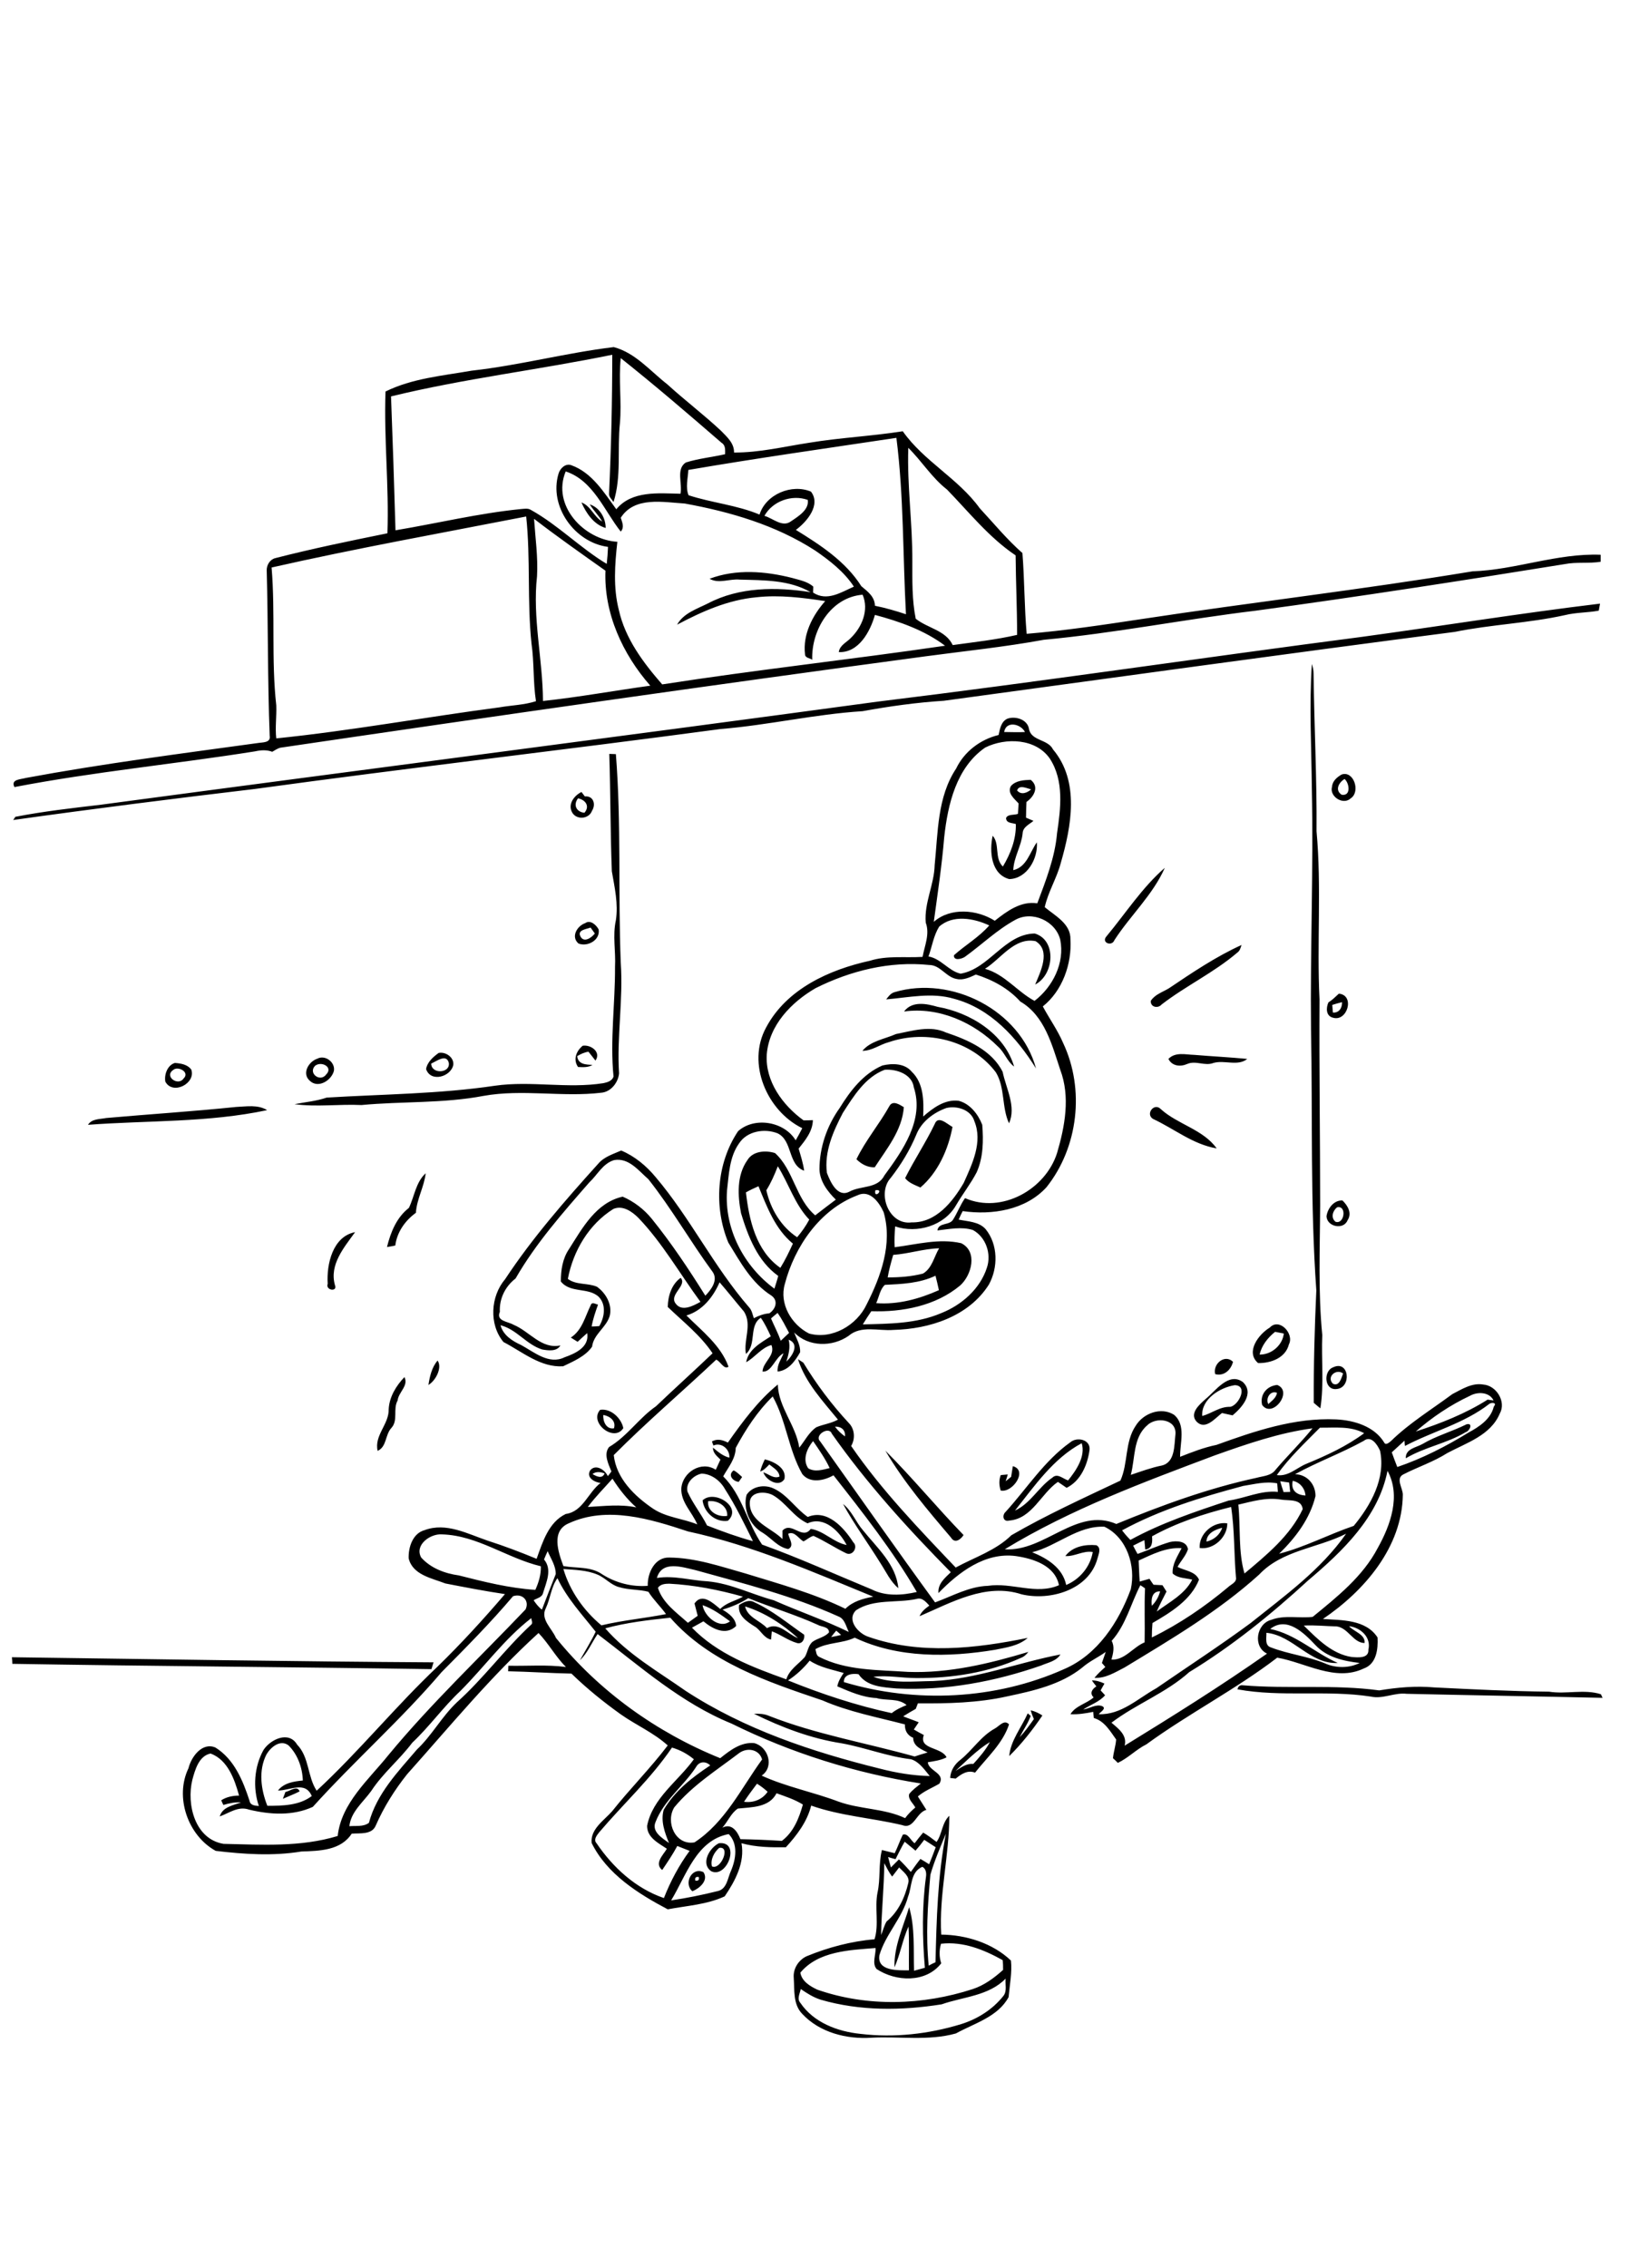 <?xml version="1.0" encoding="utf-8"?>
<!-- Generator: Adobe Illustrator 21.0.2, SVG Export Plug-In . SVG Version: 6.00 Build 0)  -->
<svg version="1.2" baseProfile="tiny" id="Layer_1" xmlns="http://www.w3.org/2000/svg" xmlns:xlink="http://www.w3.org/1999/xlink"
	 x="0px" y="0px" viewBox="0 0 767 1067" overflow="scroll" xml:space="preserve">
<path d="M327.2,884.8c1.4,0.2,1.9-0.3,1.6-1.7C327.4,882.9,326.9,883.4,327.2,884.8 M325.8,889.8c-4.2-3.5-0.4-11.6,5.2-9
	C333.6,884.7,329.1,888.5,325.8,889.8 M338.4,869.4c-2.4,2.1-4.2,5.5-3.4,8.7C339.2,880,344,868.4,338.4,869.4 M338.3,867.2
	c10.4-1.1,3.9,16.7-3.6,13.2C329.5,876.8,333.9,869.3,338.3,867.2 M443.1,943c-18.9,3-38.5,3.2-57-2.2c-3.4-1.1-6.4-3-9.3-5
	c-0.4,2.1-1.9,4.6-0.2,6.5c6.3,9.3,17.5,13.5,28.3,14.6c15.9,1.9,32.1,0.1,47.4-4.6c7.7-2.4,14.8-6.9,19.8-13.2
	c1.9-2.3,0.8-5.5,1.1-8.2C465.2,939.1,453.3,939.4,443.1,943 M442.8,914.5c-0.9,3-0.9,6.2,0.1,9.2c-7.2,9.3-21.3,8.7-30.4,2.7
	c-2.3-2.7-0.3-6.7-0.5-9.9c-12.2,1-26.9,1.4-35.4,11.6c0.7,4.1,4.6,6.4,8,8c23.5,8.2,49.6,7.4,73.2-0.3c5.4-1.8,10-5.2,14.2-9
	c0-1.5,0-3.1-0.2-4.6C463,917.3,453.2,913.3,442.8,914.5 M427.3,892.3c-2.7,10.1-10.6,17.7-13.5,27.6c-1.2,7.6,8.9,7.1,13.9,7.1
	c-0.1-6.9,0.2-13.7-0.2-20.6c-2.8,6.2-3.9,13.1-6.6,19.2c-0.3-9.9,4.1-19,6.9-28.3c2.8,9.6,2,20,2.3,29.9c1.7-0.5,3.4-0.9,5.1-1.4
	c-1.2-14.2-1.4-28.5,0.5-42.6c0.3-1.8,0.1-4-1.7-4.9C428.3,880.8,429.2,887.5,427.3,892.3 M416.1,876.6c-0.1,11.3-1.3,22.5-1.5,33.8
	c0.9-2.1,1.4-4.4,2.6-6.4c5.5-4.5,8.6-11.3,10.2-18.1c0.8-3.2-2.5-5.3-4.3-7.3c-1.1,1.4-2.2,2.9-3.3,4.3
	C418.3,880.9,417.2,878.7,416.1,876.6 M430.8,870.7c-1.7-1.4-3.4-2.8-5.1-4.2c-1.6,2.7-2.9,5.4-4.3,8.2c-0.9-0.2-2.6-0.7-3.5-1
	c0.4,1.6,0.9,3.3,1.3,4.9c1.3-1.3,2.5-2.5,3.8-3.8c2,1.9,3.8,3.9,5.6,5.9c1.5-2.1,2.9-4.1,4.5-6.1c1.4,0.8,2.7,1.6,4.1,2.5
	c1.1-2.6,2.1-5.3,3.1-8c-1.8-1.2-3.6-2.3-5.4-3.5C433.5,867.5,432.2,869.1,430.8,870.7 M437.8,882c-1.3,14.2-2.2,28.6-0.8,42.8
	c1-0.6,2.1-1.1,3.2-1.6c0.5-20.2,1-40.6,4.9-60.5C442.5,869,439.7,875.4,437.8,882 M440.7,866.6c2.7-3.8,2.5-9,6-12.3
	c0,18.7-4.9,37.1-3.8,55.9c11.7,0.1,24.2,4,32.8,12.2c0.6,5.5-0.6,11.5-1.1,17.2c-5,9.3-16.1,12.3-24.8,17.1
	c-12.9,3.6-26.5,1.3-39.7,2c-11.7,0.8-24.4-2.4-32.6-11.2c-4.4-4.5-3.6-11.2-4-16.9c-0.4-4.3,2.2-8.4,6-10.2c10.2-4.2,21.1-7.1,32-8
	c2.2-6.8,0-14.7,1.4-21.9c1.5-6.6,0.4-13.5,2.1-20.1c2,0.5,4,1,6,1.5c1.4-2.8,2.4-5.8,3.8-8.7c2.5-0.9,3.7,2.8,5.6,4
	c1.3-1.7,2.6-3.4,4-5C436.5,863.4,438.6,865,440.7,866.6 M134.3,843.1c2.2-0.4,5.5-3.3,6.7-0.3c-2.5,1.3-5.2,2.3-7.9,3.5
	C133.5,845.2,133.9,844.2,134.3,843.1 M449.6,833.2c2.6-1.6,5.1-3.6,8.4-3.3c2.9-3.2,5.8-6.5,7.8-10.3
	C459.8,823.3,454.8,828.4,449.6,833.2 M468.2,813.2c2-1.1,4.4-4.4,6.6-1.9c-2.9,8.9-10.3,15.5-16,22.7c-3.5-1.4-6.5,0.7-9.1,2.8
	c-0.6-0.1-1.9-0.2-2.6-0.3c0.2-3.5,2.1-6.5,4.9-8.6C457.7,823.3,461.6,816.8,468.2,813.2 M485,804.7c2,0.4,3.8,1.3,5.5,2.4
	c-4.6,6.8-9.8,13.4-15.6,19.1c0.6-7.3,5.8-13.5,8.7-20.1c0.4,0.3,1,0.9,1.4,1.2c-1.3,3.6-3.5,6.6-5.2,10c2.5-2.6,4.6-5.6,6.7-8.5
	C485.9,807.5,485.4,806.1,485,804.7 M582.3,794.8c0.3-1.5,1.2-2.1,2.6-1.9c21.3,1.8,42.9-0.5,64.1,2.4c8.5-1.4,17.2-2.2,25.9-1.4
	c18,0.9,36,1.8,54,2c8.1,1.3,16.5-1.3,24.4,1.2c0.2,0.4,0.6,1.3,0.8,1.7c-30.7-0.7-61.5-1.2-92.2-1.9c-5.7-0.7-11.2,2.6-16.9,1.3
	C624.3,795,603,798.6,582.3,794.8 M5.6,779.7c66.1,0.9,132.3,2,198.4,2.4c-0.3,1-0.6,2.1-1,3.2c-65.7-1-131.5-1.4-197.2-2.5
	C5.8,782,5.7,780.4,5.6,779.7 M350.6,755.8c1.2,5.2,7,6.6,10.3,10.2c5.6-3.1,9.8,3,14.6,4.7C368.4,764.3,360,758.7,350.6,755.8
	 M347.8,755.1c2.1-1.3,4.7-2.7,7.1-1.3c8.6,3.9,15.8,10,23.5,15.3c0.4,2.1-1,4.6-3.4,3.9c-4.2-1.2-7.7-4-11.8-5.5
	c-0.1,1-0.3,2.9-0.4,3.9c-3.6-0.8-4.9-4.7-7.9-6.3C351.3,762.8,347,760,347.8,755.1 M567.7,725.3c3.4-0.8,6.3-3.1,7.4-6.5
	C571.9,719.6,567.8,721.3,567.7,725.3 M564.5,728.3c-0.4-6.7,6.4-12.6,13-11.6C577.6,723.2,571,729.3,564.5,728.3 M396.7,707.6
	c4.2,3.3,6,8.5,9.4,12.4c6.6,8.2,15.6,16.1,16.6,27.2c-3.7-3.1-5.7-7.6-8.3-11.6C408.6,726.2,402,717.3,396.7,707.6 M333.2,706.3
	c-0.5,4.9,4.7,7.6,9,6.9C342.5,708.4,337.4,705.7,333.2,706.3 M330.6,705.9c5.5-5.3,19,3.2,11.9,9.6
	C336.8,716.4,331.3,711.7,330.6,705.9 M352.8,707c-0.1,9,10.1,11.8,15.4,17.1c0-1,0-3,0-4c4.3-4.5,9.3,4.7,13.3-0.8
	c6.3,1,10.7,6.4,16.9,7.6c-3.4-6.4-10.5-13.8-18.4-10.2c-6.6-3-10.2-9.8-16.4-13.3C360,701.5,352.9,701.6,352.8,707 M351.3,703.3
	c2.6-4,8.2-5,12.5-3.1c6.6,2.9,10.5,9.5,16.3,13.5c9.1-3.8,16.9,4.9,21.4,11.9c2.4,2.2-0.2,6.6-3.3,5.2c-5.2-2.5-10.1-5.8-15.4-8.2
	c-1.7,0.4-3.1,1.8-4.7,2.6c-2.4-1.3-4.2-5-7.2-3.6c0.4,2.4,3.1,5.7,0,7.2c-4.9-0.9-7.9-5.1-11.9-7.6
	C352.9,717.8,349.5,710.1,351.3,703.3 M345.2,691.8c1.6,0.7,2.7,2,4,3.1c-0.4,0.6-1.2,1.7-1.6,2.3
	C344.8,696.9,342.3,693.9,345.2,691.8 M476.6,689.8c7.2,2-0.1,12.6-5.7,11.5c-0.8-2.4-0.9-4.9,0-7.3c0.8-0.1,2.5-0.2,3.3-0.3
	c-0.2,0.8-0.7,2.4-1,3.2c0.9-0.7,1.8-1.4,2.6-2.1C476.1,693.1,476.3,691.4,476.6,689.8 M359.9,686.6c4.2,1,10.4,4.1,9.2,9.3
	c-2.6,4.1-8.8,0.4-9.9-3.2c2.5,0.8,4.9,3.2,7.6,2c-0.2-2.8-2.9-4.1-4.8-5.7c-1.3,1.3-2.5,2.8-4.3,3.3
	C358.2,690.3,359,688.4,359.9,686.6 M416.6,682.5c12.6,12.6,24.2,26.7,36.8,39.7c-1.3,2.1-4.1,4.2-5.9,1.2
	C436.5,710.5,425.3,697.3,416.6,682.5 M477.6,710.7c7.4-3.4,11.1-11.1,17.6-15.5c2.4-2.3,5,0.6,7.4,1.3c3.8-4.7,8.3-11.3,6.4-17.5
	C495.7,686.1,486.8,699.1,477.6,710.7 M503.6,678.6c3.1-2.7,9.5-1.4,9.1,3.4c-0.9,7-4.1,14.7-10.8,18c-1.4-1-2.8-1.9-4.1-2.8
	c-8,5.5-12.1,17.3-22.9,18.2c-2.9,0.8-3.5-2.5-1.7-4.1C483.2,700.3,491.4,687.3,503.6,678.6 M669.3,679.4c6.6-3.9,14-5.9,20.8-9.3
	c3.2-0.8,1.5,3.2-0.4,3.7c-8.8,5.3-19.3,7-28.2,12.3C661.3,681.6,666.3,681.1,669.3,679.4 M283.9,665.7c-0.3,3,1.4,6.9,5,6.3
	C290,668.5,287,666.3,283.9,665.7 M282.4,663.3c5.1-0.8,10,4,10.9,8.6C289,678.8,277,669.3,282.4,663.3 M596.8,660.6
	c1.6-1.5,3.7-2.9,4.1-5.3C597.8,654,595.4,657.9,596.8,660.6 M593.9,661c-1.2-4.9,2.3-9,7.1-9.4C608.7,654.6,598.7,667.6,593.9,661
	 M565.7,666.2c4.5-1.2,8.3-4.5,13.2-4.3c4.1-0.8,8.5-10.1,2.1-10.2C574,652.8,565.2,658.3,565.7,666.2 M567.2,658.3
	c4.8-3.9,10.9-12.9,17.6-8.1c5.6,5.3-0.4,12-4.8,15.7c-1.7-0.4-3.3-0.7-5-1.1c-3.3,2.5-7.8,8.2-11.9,4.1
	C559.5,665,564.4,660.8,567.2,658.3 M182.9,663c0.3-5.8,3.5-11,7.4-15.1c2.1,4-2.8,7.1-3.2,11c-2.3,4.1,0.4,9.4-3,13
	c-2.9,3.2-2.1,8.8-6.4,10.7C176,675.3,183.1,670.1,182.9,663 M627.2,651c3,1.5,4-2.7,4.8-4.8C628.8,643.7,624,647.8,627.2,651
	 M627.3,643.3c7.6-3.6,8.8,9.6,1.7,10.2C623.1,654.3,622.6,645,627.3,643.3 M201.6,651.6c0.6-4,1.6-8.3,4.3-11.5
	C208.2,643.4,205.1,649.5,201.6,651.6 M571.8,646.5c-1.2-4.8,4.5-9.6,8.4-5.8C579.2,644.6,575.9,647.6,571.8,646.5 M592.7,637.3
	c5.6,0.1,10.8-4.4,11.4-9.9c-1.4-0.3-2.7-0.5-4.1-0.8C596.5,629.4,593.7,633,592.7,637.3 M597.5,624.6c4.5-4.8,11.6,2.9,9,7.9
	c-1.6,6.4-8.5,8.9-14.5,8.8C585.9,636.1,592.3,627.7,597.5,624.6 M154.2,604c-0.6-9.3,2.4-22.3,12.9-24.3
	c-5.2,7.2-12.2,15.3-9.5,24.9C159,608,153,607.1,154.2,604 M629.2,568c-2.1,1.6-3.1,4.9-0.8,6.8C632.6,576.3,633.9,567,629.2,568
	 M624.2,572.1c0.6-3.7,3.5-7.5,7.5-7.3c2.5,2.4,4.6,6,2.4,9.3C632.2,578.9,624.2,577.1,624.2,572.1 M192.4,568.3
	c2.6-5.3,3.2-12,7.9-16.3c-0.7,6.4-4.2,12.1-4.6,18.6c-5.1,3.7-8.9,9.1-9.7,15.4c-1.3,0.3-2.6,0.5-3.9,0.7
	C183.8,579.8,186.6,572.8,192.4,568.3 M439.8,528.9c1.6-4.4,5.9,0,8.4,1.3c-2,10.6-6.8,21.4-15.1,28.5c-2.6-1.2-5.4-2.1-7.2-4.4
	C430.2,545.7,435.6,537.6,439.8,528.9 M542.5,526.4c-3.6-2.3,0.6-7.8,3.7-4.6c7.9,7.2,20,9.6,26.3,18.5
	C561.3,538.4,552.6,531.1,542.5,526.4 M50,526c20.4-1.8,40.8-3.1,61.1-5.2c4.9-0.2,10.2-1.2,14.6,1.5c-27.7,5.9-56.2,4.8-84.3,6.9
	C43.2,526.3,47,526.6,50,526 M418.5,520.4c1.6-2.9,4.8-0.7,6.8,0.5c-0.8,10.9-8,19.5-13.7,28.3c-3.4,0.1-6.3-1.5-8.6-3.8
	C407.3,536.5,413.7,529,418.5,520.4 M81.5,503.4c-4.4,3,2.3,7.8,4.9,4C89.5,504.4,83.7,501.4,81.5,503.4 M82.3,500.1
	c2.8,0.2,5.9,0.7,7.7,3.1c2.3,6.5-8.7,12.2-12.2,5.7C77.2,505.6,78.8,501.1,82.3,500.1 M148.3,501.4c-3.5,3.5,2.4,8,5.2,4.1
	C156.9,502.1,151.3,499.1,148.3,501.4 M149.3,498.1c3.7-2,8.6,1.7,7.8,5.8c-1.2,4.5-7.5,8.4-11.4,4.5
	C141.9,505,145.3,499.4,149.3,498.1 M549.8,498.2c3.3-3.4,8.1-2,12.2-1.9c8.3,0.7,16.6,1.1,24.9,1.9c-4.4,3.6-10.7,0.4-15.9,1.9
	c-4.1,1.6-8.3-1.3-12.4,0.5C555.4,502,551.5,501.6,549.8,498.2 M202.9,500.4c0.1,5.1,9,4.6,8.3-0.3
	C210.1,495.6,205.4,499.3,202.9,500.4 M206.4,495.4c3.2-0.7,7.3,2,6.9,5.6c-1.1,5.6-10.6,8.4-12.8,2
	C201,499.7,203.9,497.2,206.4,495.4 M274.2,492c3.8-0.6,8.8,2.9,6,7c-1.1-1.4-2.2-2.8-3.3-4.2c-1.9,0.3-3.7,1.1-5.3,2.1
	c0.4,3.9,4.1,4,7.2,4.1c-2,1.3-4.5,1.1-6.8,1C269.6,498.6,271.1,494.5,274.2,492 M421.6,486.5c7.7-1.5,16.1-4.2,23.6-0.7
	c10.2,3.4,21.6,8.4,26.6,18.5c1.6,7.8,6.5,16.4,3,24.2c-3.5-7.5-1.8-16.8-6.2-24c-11.4-15.1-32.8-20.2-50.3-14.2
	c-4.3,1.1-7.9,4.1-12.5,4.1C409.7,489.7,416.2,488.9,421.6,486.5 M425.4,475.9c3.8-5.1,10.6-3.7,15.8-2.2
	c15.3,2.7,31.4,12.5,36,28.1c-3.3-2.4-4.5-6.7-7.6-9.4C458.2,481,441.8,473.6,425.4,475.9 M626.9,472.8c0.1,0.9,0.2,2.7,0.3,3.6
	c2.9,0.2,4.4-2.2,4.3-4.9C629.9,471.9,628.4,472.3,626.9,472.8 M625.1,471.6c1.8-1.1,3.4-2.7,4.9-4.1c7.7,0.7,4,13.4-2.8,11.3
	C623.9,478,623.9,474.2,625.1,471.6 M420.9,466.8c26.9-8,59.2,8.5,66.6,35.9c-9-14.5-21.5-28.3-38.6-32.8
	c-10.4-3.1-21.3-0.6-31.9,0.3C418,468.9,419.1,467.3,420.9,466.8 M550,465c11-7.4,22.1-14.9,34.2-20.4c-0.4,1.3-0.8,2.8-2,3.6
	c-11,9.4-24.2,15.6-35.6,24.4c-1.7,2-5.3,1.3-5.1-1.7C543.4,467.9,547,466.8,550,465 M273.2,440.7c1.7,3,5.2,0.4,6.7-1.5
	c-0.7-0.9-1.3-1.9-2-2.8C275.9,437.2,271.4,437.5,273.2,440.7 M275.4,434.3c2.4-1.7,5.2,0.9,6.3,3c0.8,5-5.2,8.3-9.5,6.6
	C268.5,440.7,271.6,435.6,275.4,434.3 M520.6,440.6c9-10.8,16.8-23,27.5-32.3c-5.6,12.7-16.2,22.4-23.7,34
	C523.2,445.5,518.1,443.5,520.6,440.6 M272,375.6c-2.4,3.1-0.8,6.4,3,6.8C277.7,379.3,275.5,376.3,272,375.6 M269,381.8
	c-1.7-3.8,1.3-7.5,4.6-9.2c0.4,0.5,1.2,1.6,1.6,2.1c4-0.4,5.3,3.7,3.4,6.7C277.1,385.6,270.8,385.9,269,381.8 M478.6,371.9
	c1.9,2.3,4.8,1.1,6.6-0.5C483.2,370.9,479.5,369,478.6,371.9 M475.7,369.8c2.3-2.6,6.1-2.8,9.3-2.9c4.2,3.3,1.5,8-2,10.4
	c-0.1,2.5-0.2,4.9-0.2,7.4c1.2,0.5,2.3,1,3.5,1.5c-2,1.7-5,2.9-5.1,5.9c-0.6,6-4.2,11.3-4.4,17.3c6.4-1.5,7.8-8.5,11.1-13.1
	c0.6,7.6-4.6,17.1-13,17.3c-8.6-2.3-9.4-13.1-7.8-20.4c3.5,3.9,0.7,10.5,4.8,14.5c3.6-6,6.3-12.9,6.1-20c-1.7-0.6-4.5-0.3-4.6-2.8
	c0.8-2,3.8-1.3,5.6-2c0.1-1.6,0.2-3.3,0.3-4.9C477.3,375.8,473.8,373.1,475.7,369.8 M631.3,373.9c4.5,0.8,3.7-5.4,1.4-7.4
	C630,368.1,628,371.7,631.3,373.9 M631.3,364.4c5.7-2,9,8.1,4.3,11.2c-3.6,3.4-10.2-0.9-8.8-5.5C627,367.4,629.2,365.6,631.3,364.4
	 M286.7,354.7c0.8,0,2.3,0.1,3.1,0.1c2.6,32.7,1,65.5,2.3,98.2c1.2,17.4-1.9,34.7-0.8,52c-0.4,4.3-3.8,8.7-8.3,9.1
	c-18.4,2.2-37.1-1.8-55.5,1.5c-18.9,3.6-38.3,2.5-57.4,4.3c-10.5-0.5-21.1,1-31.5-0.4c5-1,10.2-1.4,15.1-3.1
	c26.4-1.6,53.1-1.7,79.3-5.6c16.9-2.4,34.1,1.5,51-1.2c1.9-0.4,4.1-1.1,4.7-3.1c-1.7-17.2,0.8-34.4,0.7-51.6
	c0.4-7.3-1.2-14.7,0.4-21.9c1.2-7.8-0.6-15.5-1.9-23.1C287.2,391.6,287.3,373.1,286.7,354.7 M315.8,894.1c7.4-1.1,14.8-2.6,22-4.4
	c4.3-1,4.6-6.2,6.2-9.6c2.3-5.4,3.4-12.6-1.1-17.2C327.6,865.8,322.9,882.5,315.8,894.1 M365.4,843.7c-3.5,6.8-11.7,6.5-18.2,7.2
	c-3.2,2.1-4.7,6.1-7.3,9c4.4-2.3,7.1,1.8,8.5,5.4c6.5,0.1,13,0.4,19.5,0.8c5.5-4.1,8.1-10.7,9.9-17.1
	C373.9,846.6,369.6,845.2,365.4,843.7 M356.2,839.2c-2.1,2.8-4.2,5.6-6.1,8.5c4.3,0.6,8.6-1,11.1-4.7
	C359.7,841.6,358,840.3,356.2,839.2 M327.5,831.4c-5.9,9-15.2,15.7-19.1,26c-1.8,4.5,3.4,7.5,6.4,9.7c-2-4.9-4-10.3-2.5-15.6
	c5.2-8.9,13.4-15.3,21.9-20.9C332.1,828.5,329,828.6,327.5,831.4 M347.8,824.8c-10.5,8-22,15.2-30.5,25.5
	c-4.3,6.9,0.5,18.1,9.5,16.5c14.4-9.4,22-25.5,31.8-39C357.3,823,351.6,822,347.8,824.8 M316.2,822.2c-9.9,14.6-22.9,26.5-34.2,39.8
	c-1.1,1.4-2.9,3.5-1.3,5.2c7.7,11.4,18.5,21.3,31.7,25.8c3.1-7.9,7.1-15.4,12.1-22.2c-1.9-0.8-3.9-1.5-5.8-2.3
	c-2.1,3.9-4.6,7.6-7.1,11.3c-3.9-3.1,0.5-7.1,2.2-10c-3.9-2.6-9.4-5.3-9.3-10.8c2.6-13.1,14.6-21,22-31.3
	C323.5,825.2,320,823.3,316.2,822.2 M125.4,825.4c-3.9,7.6-2.6,16.6,0.4,24.2c7.1,0,15-0.1,20.9-4.6c-3.1-7.3-10.3-2.5-15.9-2.6
	c2.8-3.6,7.5-4.3,11.7-4.7c-0.2-6-2.4-12.2-6.7-16.5C131.9,818.2,127.4,822,125.4,825.4 M381,781.3c-2.9,3.6-6.3,6.8-10.2,9.3
	c15.8,6.4,32.1,11.8,48.8,15.4c2.1-1.7,4.6-2.8,7-3.8c-4-3.4-9.5-1.9-14.2-3.3c-6.5-0.3-12.5-3-18.4-5.5c0.4-2.3,1.7-4.4,3-6.3
	C391.6,785.5,385.8,784.5,381,781.3 M391.1,770.2c1.6-0.3,3.2-0.6,4.7-1c-0.6-0.5-1.7-1.5-2.3-2
	C392.7,768.1,391.9,769.1,391.1,770.2 M613.5,764.8c6.4,6.3,13.3,13.4,22.6,14.8c2.8,0.2,8.1,0.8,7.8-3.5c1.4-5.8-3.7-10.4-9.1-11
	c2.3,2.6,7.7,3.8,7.3,7.9c-5.3,0-7.7-7.1-13.1-7.8C623.8,765.1,618.7,764.5,613.5,764.8 M597.7,766.4c11.9,2.4,20.9,11.2,31.8,16
	c-13.1,0.7-21-13-33.6-14.2c0.1,2.4-0.9,6,2.2,6.9c8.3,3.2,17.2,4.1,25.4,7.5c5.1,2.3,11.3,2.3,16.3-0.2c-7.5-0.9-15.4-2.6-20.8-8.4
	C613.7,768.4,605.6,760.2,597.7,766.4 M284.8,766.1c10.6,12.2,24.7,20.2,37.8,29.4c27.7,18.1,59.5,28.7,91.4,36.6
	c7.7,2,15.5,3.3,23.5,3.5c-2.5-3-4.9-6.7-8.8-7.9c-11.1-1.3-21.6-5.5-32.6-7.5c-14.4-2.2-28.3-7.5-41.3-13.9c2.4-0.1,4.8,0,7.1,1
	c22.1,8.7,45.7,12.7,68.5,19.1c2-0.7,4-1.3,6.1-1.9c-3-1.5-6.8-2.9-6.8-6.9c-2.7-1.1-4-3.4-3.9-6.3c-13-3.4-26.4-5.9-38.8-11.3
	c-25.7-8.7-53.1-17.8-71.6-38.9C305,762.2,294.7,763.4,284.8,766.1 M216.6,795.6c-8.1,7.6-14.5,16.7-22.6,24.3
	c-6,8-13.8,14.3-19.3,22.7c-3.8,5.3-9.6,9.8-10.3,16.6c3-0.3,6.6,0.4,9.2-1.6c3.6-13.6,13.7-24.1,22.6-34.5
	c7.1-6.7,11.7-15.5,18.8-22.2c12.5-11.2,22.5-25,34.8-36.4c1.2-0.8,0.2-2.2,0.2-3.2C237.3,771.1,227.9,784.3,216.6,795.6
	 M330.6,755.2c0.8,5.2,7.9,11.5,12.9,7.6C339.4,759.8,335.3,756.8,330.6,755.2 M340,757.3c2.9,1.8,6.1,4,6.4,7.7
	c-4.8,4.7-11.1,1.4-15.4-2.2c-1.8,1-3.6,2-5.4,3c12,12.4,28.5,18.6,44.4,24.3c1.4-4.6,5.7-7.1,8.7-10.5c1.4-2.3,1.5-5.4,3.7-7.2
	c2.4-1.7,5.7-2.1,7.7-4.4c0-2.8-3.6-2.5-5.4-3.6c-10.6-4.8-21.8-8.1-32.6-12.5C348.4,754.3,344.3,756,340,757.3 M241.4,751
	c-10.6,12.5-22.1,24.1-33.6,35.7c-19,22.3-41,41.7-60.6,63.4c-9.4,4.3-20,3.7-30,1.3c-5.1-1.8-9.3,1.6-13.8,3.2
	c1.3-4.5,6.3-5.2,10-6.6c-2.8-0.2-5.6,0.4-8.3,1.2c-0.3-0.5-0.7-1.6-1-2.2c2.5-1.6,5.5-2.2,8.4-2.2c-2.1-7.6-5.3-16.8-13.4-19.8
	c-5.5,1.1-7.3,7.6-8.6,12.4c-2.8,11.5,1.2,27.9,14.7,30.1c17.9,0.4,36.3,1.6,53.7-3.7c1.7-15.5,14.6-26.5,23.9-38.1
	c20-24.2,42.9-45.8,64.5-68.5C249.3,753,245.7,749.5,241.4,751 M542,755.5c1.9-1.9,3.2-4.2,3.9-6.8C542,748.6,541.6,752.5,542,755.5
	 M523.1,772c1.5,2.8,0.7,5.9-0.1,8.8c6.2,0.4,10.2-5.9,15.6-8.1c0.2-8.5-0.2-16.9,0.2-25.4c-0.5-0.4-1.6-1.1-2.2-1.5
	C532.1,754.5,529.8,764.5,523.1,772 M309.6,747.1c2.3,7.2,8.8,11.6,14.1,16.4c1.5-1.1,3.1-2.2,4.6-3.3c-0.5-1.9-1-3.9-1.5-5.8
	c3.6-5.2,8.8-0.1,12.1,2.6c2.9-3,7.2-3.8,10.7-5.8c-11.3-3.2-23-5.5-34.7-6.1C313.1,745.1,310.6,745.3,309.6,747.1 M256.8,756.7
	c-2.6,5.2,2.9,9.4,4.8,13.9c20.3,25.1,47.4,44.5,77.3,56.6c4.6-3.7,9.8-7.7,16-7.1c6.6,1.7,9.6,11.1,3.5,15.3
	c11.6,5.3,24.2,7.7,36.1,12.2c10.2,3.7,21.7,3.2,31.4,7.8c1.4-1.9,3-3.5,4.8-5c-1-2-3.5-3.8-2.9-6.3c1.5-2,3.6-3.4,5.5-5
	c-30.9-4.9-61-14.3-89.1-28.2c-23.6-9.6-42.9-26.8-63-42.1c-2.8,4.1-4.7,8.9-8.3,12.3c2.5-4.5,5.2-8.8,7.4-13.4
	c-6.4-8.1-13.6-15.8-18-25.2C259.3,746.7,259,752.1,256.8,756.7 M265.1,738.2c3.1,10.4,9.6,19.6,17.9,26.5c10-2.4,20.3-3.3,30.4-5.3
	c-2.6-3.6-5.9-6.7-8.3-10.5c-4.5-1.2-9.3-0.8-13.8-2.2c-3.9-1-6.5-4.4-10.2-5.9C276.1,738.7,270.5,738.6,265.1,738.2 M309.1,742.4
	c8.1-1.3,16,1.2,24,1.6c10.8,1,20.6,6.1,31,8.9c11.7,5.2,23.8,9.3,35.3,14.9c-1.3-2.6-1.9-6.2-4.9-7.3
	c-21.5-9.7-44.6-15.5-67.3-21.8C321,737.3,311.5,734,309.1,742.4 M257.7,729.8c-0.6,1.3-1.2,2.6-1.7,3.9c4,4.8,1,10.8-0.5,15.9
	c-0.5,2-2.9,2.3-4.4,3.3c1.1,1.6,2.3,3.2,3.9,4.4c2.1-5.6,4.3-11.1,6.5-16.7C261.6,736.8,259.2,733.3,257.7,729.8 M535.8,734.2
	c0.2,3.3,0.2,6.6,0.5,9.9c1.5-0.4,3-0.9,4.6-1.3c0.6,0.9,1.2,1.9,1.9,2.8c1.4,0.1,2.8,0.1,4.2,0.2c0.6,1,1.3,2,1.9,3
	c-1.6,3.1-3.2,6.2-4.6,9.4c6-4.5,13.2-8.1,16.7-15c-3.1-0.8-6.7-0.6-9.2-2.9c-0.3-4.4,2.3-8.1,4.2-11.9
	C548.7,727.9,542.2,731.3,535.8,734.2 M198.2,732.8c4.5,5,11.1,7.5,17.7,8.4c11.8,3,23.7,6,36,6.8c1.6-3.5,2.7-7.2,2.6-11.1
	c-15.9-3.8-29.8-14.5-46.4-15C202.5,721.4,194.9,726.9,198.2,732.8 M485.7,730.3c7.1,2.9,14.3,7.3,16,15.4
	c6.4-2.7,11.3-8.5,12.5-15.5c-4.5-0.8-8.5,2.2-12.9,1.9c3.3-4.5,9.4-5.6,14.6-5.1c2.5,1.3,1,4.3,0.5,6.3c-4,14.7-22.2,20-35.7,16.8
	c-16.8-5.5-33.1,3.9-48,10.3c0.9-2.2,2.7-3.6,4.6-5c-1.6-1.7-3.4-4-6.1-3.1c-9.3,2-20-0.2-28.4,5.3c-4.6,4.6,1.1,11,5.9,12.5
	c24.2,8.5,50.4,5.5,74.9,0.5c-4.3,3.8-10.1,4.5-15.4,5.6c-21.8,3.6-45.6,4-66-5.7c-5.9,2.8-12.8,2.1-18.5,5.4
	c0.4,1.2,0.3,2.9,1.7,3.6c12.9,6.6,27.8,6.1,41.9,7.1c19.3,0.7,38.2-3.9,56.6-9.4c-0.9,1.2-2.1,2.3-3.5,2.8
	c-15.4,7-32.5,9.6-49.3,9.5c-6.7,0-13.4-1.4-20.1-0.6c9,3.3,18.7,2.1,28.1,2c20.5-0.9,39.9-8.7,59.9-12.5c-2,3.2-5.9,3.8-9.1,5.2
	c-21.8,7.6-44.9,11.9-68,10.8c-6.4-0.6-13.9-0.8-17.9-6.7c-2.8-0.5-7.1,0-6.9,3.7c33.7,10.1,71.4,8.3,103.6-6.1
	c15.8-6.8,25.7-22.1,31.4-37.6c2.4-11-1.8-24.3-12.4-29.4C507.1,717.7,497.4,727.4,485.7,730.3 M267.6,716.7
	c-8.4,3.6-4.9,13.6-2.5,20.1c6.1,1.1,12.9,0.1,18.3,3.9c6.3,4,13.9,6,21.4,5.4c-0.2-6,3.3-13.6,10.2-13.3
	c12.3,0.1,24.1,4.2,35.8,7.5c15.9,4.9,32,9.3,47,16.6c3.5-3.5,8.3-4.8,13.1-5.7c-28.5-11.7-57-24.2-87.2-30.7
	C305.9,714.6,285.6,708.4,267.6,716.7 M542.1,722.8c0.2,2.6,0.2,5.8-3.2,6.2c-0.1-1.1-0.3-3.3-0.4-4.4c-1.8,0.8-3.5,1.7-5.3,2.6
	c0.7,1.3,1.3,2.6,2.1,3.9c5.1-1.8,10-4.1,15.2-5.6c3-0.7,7.9-0.6,8.5,3.4c-1,3.1-3.4,5.5-4.9,8.3c3.4,1.8,8.3,2,10.1,6
	c-3.8,9.6-13.3,15.4-21.9,20.4c-0.2,2.3-0.3,4.5-0.3,6.8c12.9-6.3,24.8-14.4,35.8-23.6c1.4-1.4,4.2-2.3,3.8-4.6
	c-1-11.1-0.6-22.3-2.3-33.2C566.4,712.2,553.7,716.4,542.1,722.8 M582.7,707.9c1.1,10.7-0.1,22.2,2.9,32.4
	c10.5-8.8,21.5-17.8,27.4-30.3c-0.7-5.1-6.7-3.8-10.4-4.5C595.8,704.4,589.2,706.4,582.7,707.9 M608.3,696.7c-1,4.5,1.8,6.7,6,6.9
	C614,700.2,611.7,697.4,608.3,696.7 M602.4,696.9c0.5,1.7,1,3.4,1.6,5.1c0.8,0,2.3-0.1,3.1-0.1c-0.2-1.5-0.3-2.9-0.5-4.4
	C605.2,697.3,603.8,697.1,602.4,696.9 M585,699.1c-19.5,5.2-39.2,11.2-57,20.9c1.2,1.6,2.5,3.1,3.9,4.5c14.6-8,30.5-13.3,46.2-18.5
	c7.8-1.1,15.1-4.9,23.2-4.1c-0.1-1.3-0.2-2.6-0.3-4C595.6,696.8,590.2,698.3,585,699.1 M276.6,709c7.6-0.4,15.3-1.4,22.8,0.2
	c-4.4-3.9-8-8.5-11.2-13.5C284.3,700.1,280.1,704.3,276.6,709 M615.5,743.6c-17.3,15.9-35.7,30.8-55.9,43.1
	c-10.9,9.8-25,15-36.6,23.8c3.3,2.8,7.5,5.9,6.2,10.8c22.6-13.9,45.2-28,67-43.3c-6.8-3.3-5-14.1,2-15.9c6.3-2.4,13.1-0.6,19.5-1.4
	c11.5-9.4,23.6-19,30.6-32.4c6-10.7,11-24.6,4.6-36.3C648.6,713.8,631.8,729.8,615.5,743.6 M323.5,701.8c2.5,5.6,6.5,10.5,9.2,15.9
	c7.1,2.8,14.3,5.4,21.6,7.4c-4.1-8.3-8.1-16.6-13.1-24.4c-2.2-4-6.3-7.2-11-7.4C326.5,694,322.5,697.6,323.5,701.8 M278.8,693.5
	c1.8,1.1,4.6,2.5,5.7-0.3C282.5,692.5,280.5,692.2,278.8,693.5 M380.3,690.8c3.1,1.9,6.8,0.7,10.1-0.1c-2.1-4.5-5-8.6-7.8-12.7
	C379.7,681.5,377.5,686.7,380.3,690.8 M641.7,677.9c-10.5,5.8-21.8,9.9-32.3,15.7c5.7,0.1,9.7,4.8,9.6,10.3
	c-2.6,10.7-9.4,19.6-17.1,27.1c12.1-3.1,23.3-9.1,35.1-13.1c8-9.7,15.1-22.3,12.4-35.3C648.2,679.8,645.2,675.1,641.7,677.9
	 M385.9,678.1c18,25.3,35.8,50.7,54.1,75.8c8.2-3,16-7.5,24.9-7.8c11.1-1.7,22.7,4.4,33.4-0.3c-1.9-9.3-12.1-12.5-20.3-13.7
	c-14.5-1.9-26.9,7.6-36.4,17.4c-0.4-4.3,3-7.1,5.8-9.8c-20.1-20.4-39.5-41.7-56-65.2C390.1,670.8,383,675.3,385.9,678.1 M600.8,694
	c5.4,0.8,9.3-3.4,13.9-5.3c9.5-3.9,19-8.3,27.2-14.4c-6.4-3.5-13.8-2.5-20.8-2.6C614,678.9,606.6,685.8,600.8,694 M571.7,684.7
	c-33.8,12.7-68,25.4-98.9,44.2c18.7,1.3,33.7-20,52.5-11.9c21.4-8.8,43.2-16.8,65.9-21.7c3.2-0.9,7-0.9,9.1-3.9
	c5.6-6.6,11.9-12.7,17.3-19.4C601.9,674.1,586.6,679.4,571.7,684.7 M392.9,671.2c1.3,1.8,2.9,3.3,4.7,4.6
	C397.9,672.7,395.8,671.1,392.9,671.2 M539.7,670.7c-6.6,5.8-5.5,15.4-7.6,23.2c4.8-1.6,9.6-3.4,14.6-4.4c6.3-1.5,5.8-9.5,6.4-14.6
	C553.8,667.6,543.9,666.4,539.7,670.7 M700.8,660.5c-11.8,9.2-26.6,12.9-39.7,19.8c-0.1-0.6-0.2-1.9-0.2-2.5c-2,1.8-4,3.7-6,5.5
	c0.8,2.3,1.7,4.6,2.6,6.9c11.8-4,22.9-9.7,33.5-16.2c5-2.7,10.5-6.3,11.9-12.2C704.7,659.7,701.6,659.8,700.8,660.5 M363.6,657
	c-7.2,7-12.7,15.5-17.4,24.2c-0.1,5.2-3.5,9.1-5.9,13.4c9,8.9,11.3,21.9,18.3,32.1c17.5,6.3,34.4,14,51.6,21.1
	c6.5,3.3,14.3,2.8,21.2,1.2c-11.3-19.4-25.3-37.2-39.2-54.9c-4.4,2.5-11,4-14.7-0.6C371,682,370,668.5,363.6,657 M691.7,656.7
	c-9.2,4.3-17.8,10.1-25.5,16.8c11.7-3.8,23.4-8.4,33.8-15c0.9,0.1,1.9,0.3,2.8,0.4C700.8,654.8,695.2,654.7,691.7,656.7
	 M371.1,630.3c0.9,3.5,0,7-1.1,10.3C372.9,638,376.4,632.3,371.1,630.3 M362.8,620.3c1.5,3.5,3.3,6.9,4.6,10.5
	c1.3-1.2,2.6-2.5,3.9-3.7c-1.7-3.2-3.3-6.4-5.4-9.4C364.8,618.6,363.8,619.4,362.8,620.3 M416.4,604.5c-2.3,2-2.8,5.8-4.1,8.6
	c10.2,0.8,20.3-2,29.5-6.1c-0.5-2.3-1-4.5-1.6-6.8C432.7,603.8,424.4,604.1,416.4,604.5 M420.3,590.4c-1,3.5-2,7-2.6,10.6
	c5.6,0,11.2-0.4,16.6-1.8c4.3-2.5,5.2-7.9,7.6-11.9C434.6,587.5,427.5,589.9,420.3,590.4 M403.4,562.4
	c-17.6,6.7-29.5,24.1-34.1,41.7c-2.7,9.3,3.1,19.1,11.4,23.3c10.8,3,22.5-3.9,27.1-13.7c6.7-13.2,12.3-28.5,8-43.4
	C413.7,565.7,409.3,559.5,403.4,562.4 M411.9,560C411,564.6,416.5,559.2,411.9,560 M351,561c1.5,13,4.7,27.5,16.2,35.5
	c2.3-3.7,4.1-7.5,5.9-11.4c-8.4-6.9-12.2-17.3-16.2-27C354.9,559,352.9,559.9,351,561 M366,548.7c-1.5,3.9-3.2,7.8-5.4,11.3
	c2,8.8,6.9,17.1,14.5,22.1c2.2-2.6,4.1-5.3,5.7-8.3C374,566.7,371.2,557,366,548.7 M277.3,556.3c-12.5,14.3-25.2,28.7-34.7,45.2
	c-4.9,3.8-7.7,9.5-7.4,15.7c-1.9,4.4,3.8,4.5,6.5,6.1c7.5,3.1,13.1,11.6,22,9.7c-1.7,3-5.8,2.4-8.6,1.9c-7.4-2.3-12-9.5-19.6-11.4
	c1.3,4.7,5.5,7.4,9.7,9.3c6.1,3.3,13.1,9.4,20.4,5.8c5.1-1.8,11.8-4.8,10.7-11.4c-1.5,1.3-3,2.7-4.5,4.1c-1.1-0.7-2.1-1.3-3.2-2
	c5.4-3.5,6.7-9.9,9.4-15.3c0.6-1.7,2.2-0.4,3.4-0.2c-1.2,3.4-2.4,6.8-3,10.3c0.9,0,2.7-0.1,3.6-0.2c2.4-4.1,3.4-9.9-0.2-13.7
	c-4.9-4.7-13.4-1.6-17.9-7.3c0-5.3,0.8-10.8,3.9-15.3c6.3-9.9,12.7-21.8,25.2-24.6c5.3,2.3,10,5.9,13.6,10.3
	c9.3,11.5,17.5,23.8,25.3,36.3c2.7-2.8,6.1-7.2,3.5-11.1c-10.5-14.3-19.3-29.8-30.3-43.7c-4.6-4-9.2-10.2-16.1-9
	C283.6,547.4,281.1,552.8,277.3,556.3 M445.3,521.3c-6.1,2.2-11.8,6.5-14.2,12.7c-3,7.2-7.1,13.9-11.9,20.1c-6.7,7.2-1,22.5,9.8,21
	c11.4,0.3,19.3-9.7,24.5-18.6c4-8.9,9-19.2,5-29C456.9,522.1,450.3,520.1,445.3,521.3 M416.3,503.3c-9.2,3.5-14.6,12.4-19.7,20.3
	c-4.5,8.6-8.8,18.2-7.5,28.2c1.6,4.2,4.9,11.7,10.5,8.9c5.4-3,13.3-1.3,16.5-7.6c8.6-11.7,18.9-26.3,13.9-41.5
	C429.2,505.4,421.9,502.9,416.3,503.3 M383.8,464.9c-11.4,6.6-21.9,17.4-23,31.2c-0.8,12.6,7.5,23.9,17.3,31c1.5,0,2.9,0,4.4-0.1
	c-0.1,5.3-3.6,9.5-6.7,13.4c1,3.4,2.1,6.8,2.6,10.4c-7.8-2.8-5.3-14.1-12.5-17.6c-6.1-2.4-14.3-1.1-18.1,4.7
	c-4.6,6.4-4.8,14.6-5.7,22.2c-1.3,18.1,7.9,35.6,22.3,46.2c0.6-2,1.3-4,1.8-6c-9.7-6.9-14.2-18.6-17.5-29.5c-1.6-8.3-2.1-17.8,3-25
	c2.6-4.3,8.6-4.7,13-3.3c8.8,8,9.7,21.5,18.9,29.3c3.2-2.5,6.5-5,9.7-7.4c-3.9-3.8-7.5-8.6-7.7-14.2c0-10.3,3.5-20.5,9.5-28.9
	c5-8.1,11.1-16.1,20.1-20c4.6-1.1,10.5-1.1,13.8,2.9c5.7,5.4,5.7,13.8,5.4,21.1c4.6-4,10.2-8.2,16.7-7.4c5.4,1.4,9.2,6.4,11.1,11.3
	c0.6,7.4,0.5,15.3-2.6,22.3c-2.8,5.4-6.6,10.2-9.7,15.5c-5.5,9.7-18.4,13.5-28.7,10c-0.2,3.3-0.4,6.5-0.2,9.8
	c10.3-1.3,20.9-4.3,31.3-1.9c7.9,3.9,4.9,15.1-0.5,19.9c-11.5,9.6-27.2,12.6-41.8,12.1c-1.4,2-2.7,4.1-4,6.2
	c12.4-0.3,25.2-0.3,36.9-5.3c9.6-3.8,18.3-11.4,21.5-21.4c2.2-6.5-0.5-14.4-6.6-17.7c-5.4-1.7-11.2-0.4-16.7,0.2
	c0.6-4,5.8-2.1,7.5-5.3c2-3.2,3.3-6.8,5.5-9.9c17.2,7.5,37.8-4,43.3-21.2c3.7-12.6,6.3-26.5,1.5-39.2c-3.9-11.7-7.3-25.4-18.8-32.1
	c-5.6-6.2-13-10.2-20.9-12.7c-2.8,1.3-5.9,2.8-9,2.1c-5-0.8-7.7-6.6-13-6.6C418.7,452.1,400.2,456.7,383.8,464.9 M477.7,432.8
	c-8.6,4.7-15.8,11.7-23.7,17.4c-1.5,1-5.4,2-5.1-0.8c5.4-4.8,11.8-8.5,16.6-14c-7.2-3.4-17.2-5.2-23.6,0.6c-2.6,4.2-3.3,9.3-5,14
	c5.9,1,9.4,6.8,15.1,8.1c13.5-2.3,20.7-18.7,34.9-18.9c10.5,3.1,9.1,19.5,0.2,24c2.5-6,7.5-15.9,0.2-20.4c-9.9-2-16.3,8.3-23.8,13
	c9.3,2.6,15.1,10.7,23.3,15.1c8.6-6.6,14.3-17.9,12.1-28.8C496.7,433.3,485.7,428.3,477.7,432.8 M463.6,351.7
	c-13.6,9.4-17.6,26.7-19.3,42.2c-1.1,13.3-3.1,26.5-4.9,39.8c7.9-6.9,20.3-5.8,28.7-0.5c5.7-4.5,12.3-9.4,20-8.2
	c4-10.7,8.3-21.5,9.3-33c1.7-11.6,3.4-24.6-3.4-35.1C487.4,347.4,473.3,346.9,463.6,351.7 M472.5,344.4c3.3,0,6.5,0.2,9.8,0
	C480.3,340.5,473.4,339,472.5,344.4 M469.9,345.8c0.6-2.9,1.2-6.4,4.2-7.7c3.8-1.3,9.4,0.4,10.1,4.9c1.1,5.7,8.9,4.7,11.3,9.6
	c12.7,15.1,8.6,36.3,3.6,53.6c-1.9,7.1-5.9,13.4-7.5,20.6c4.9,4.1,12.3,7.8,12.1,15.2c0.7,11.5-3.8,24.2-13,31.5
	c3.1,5.8,7,11.2,9.6,17.3c10.2,21.7,7.1,49-7.9,67.8c-9.8,10.7-25.6,13.2-39.4,11.2c-0.7,1.3-1.3,2.6-1.9,4
	c4.3,0.9,9.5,0.9,12.7,4.5c5.9,7.3,5.9,18.1,1.5,26.1c-9.5,15-28,20.9-44.9,21.3c-7,0.6-15.2-2.3-21.1,2.8
	c-7.6,5.3-18.9,5.3-25.6-1.6c1.1,3,3,6,2.8,9.3c-2.3,4.1-5.5,8.6-10.6,9.1c-0.3-3.2,1.7-5.8,2.8-8.6c-4,1.9-5.5,9-9.9,8.6
	c0.2-4.6,6.2-7.5,4.2-12.5c-4.8,1.3-7.7,5.8-11.9,8.1c1.1-6.1,6.9-9.1,11.6-12.2c-1.4-3-2.8-6-4.7-8.7c-5.8,3.7-1.8,12.5-7,17
	c-1.2-6.6,3-13.7-0.9-19.9c-3.9-4.6-7.6-9.3-11.5-13.8c-3,6.9-8.1,13.4-15.6,15.6c7.3,7.3,16.2,14.1,19.8,24.1
	c-2.1,1.6-3.8-2.6-5.8-3.3c-16,15.1-32.7,29.3-48.2,44.9c1.2,11,9.8,19.3,18.5,25.2c6.3,4.2,14,4.6,20.8,7.4
	c-2.4-5.8-7.8-10.4-7.5-17c0.6-7.6,9.5-13.1,16.2-8.7c0.7-1.6,1.5-3.2,2.2-4.8c-1.6-1.6-3.6-3.1-3.5-5.6c2.3,1.9,4.7,4,7.7,4.7
	c0.3-4-3.8-7.4-7.5-5.7c-0.2-0.5-0.5-1.4-0.7-1.9c2.5-1.5,5.1-0.7,7.5,0.5c6.9-9.8,14.2-19.7,23.5-27.3c0.3,10.7,8.5,19.1,10.1,29.7
	c2.6-3.2,4.5-7.2,8-9.6c3.3-1.4,7-1.8,10.2-3.6c-7.1-8.7-15.4-17.5-18.8-28.4c0.6,0.4,1.9,1.2,2.5,1.6c6.2,10.2,13.4,19.8,21.5,28.5
	c2.7,2.8,3,7.4,1,10.7c14.3,20.8,31.9,39,49.2,57.2c8.8-4.8,18.9-8,26.2-15.2c16.6-9.6,34-17.5,51.3-25.7c3.7-8.1,2-18.1,7.2-25.8
	c3.6-5.9,11.9-9,18-5.2c5.8,4.8,2.8,13.3,2.9,19.8c5.6-2.2,11.2-4.4,17.1-5.6c18-6.5,36.8-12.9,56.3-12c8.5,0.4,18.1,3.3,22.7,11
	c0.7,1.3,2.4-0.2,3.1-0.8c8.7-8.5,19.2-14.9,28.9-22.1c4.5-2.3,9.2-5.4,14.5-4.5c6.2,0.4,11,8.1,7.8,13.7
	c-4.3,10.2-15.6,13.7-24.6,18.5c-6.6,4.2-14,6.6-20.8,10.1c-3.7,1.9-0.2,6.5-0.2,9.5c-0.3,24.7-18.1,45.3-37.6,58.5
	c8.9,0.6,20.2,0.2,25.7,8.7c0.3,5.5-0.5,12.5-6.5,14.6c-13.4,6.4-27.4-2.8-40.7-5.1c-19.6,15-41.7,26.3-61.6,40.8
	c-4.8,2.4-8.5,6.4-13.4,8.7c-0.6-0.6-1.7-1.7-2.3-2.2c0.3-3,1.3-5.9,1.5-8.8c-2.8-3.9-5.5-8.7-10.5-10.1c-0.1-0.7-0.2-2.2-0.3-2.9
	c-3.5,0.7-7.1,1.3-10.7,1.1c2.4-4,7.5-4.9,10.9-7.9c-2-2-0.7-3.9,1.3-5.2c-0.7-0.9-1.5-1.8-2.1-2.8c2.1,0,4,0.6,5.9,1.5
	c-0.6,1-1.2,2.1-1.8,3.2c0.7,0.8,1.4,1.5,2.1,2.3c-2.8,3.2-6.9,4.4-10.3,6.7c2.9-0.4,6-2.7,8.9-1.6c2.3,1.1-0.9,2.8-1.6,3.8
	c10.6,0.4,18.4-7.4,27.1-12.2c14.8-10.2,29.9-20,44.4-30.7c16-12.8,33-25,44.9-42c-13.4,6.8-30.1,7.7-40.9,19.2
	c-19.1,17.3-41.4,30.4-63.3,43.7c-4.5,2.3-9,5.2-14.2,4.9c1.5-1.9,3.3-3.5,5.1-5.1c-0.4-0.5-1.2-1.5-1.6-1.9
	c0.6-1.7,1.2-3.5,1.8-5.2c-3.6,2.6-7.7,4.4-11.1,7.4c-10,8-22.9,10.9-35.2,13.5c-13.8,3.1-28,3.4-42.1,3.3c-0.3,0.9-0.7,1.8-1,2.6
	c-2,1.1-4,2.3-5.9,3.5c2.4,1,4.9,1.8,7.3,2.8c-0.8,1.1-1.5,2.3-2.3,3.4c1.6,0.9,3.1,1.8,4.7,2.6c-2.5,6.9,8.3,5.5,10.7,10.5
	c-2.7,1.4-5.8,1.8-8.8,2.3c0.2,4.1,8.5,5.2,5.4,10.1c-3.4,2-7.1,3.4-10.1,6c1.3,2.1,2.7,4.2,4,6.3c-4.8,1.3-5.8,9.3-11.3,7.2
	c-14.2-3.4-29-4.3-42.9-9.2c-1.9,7.6-6.7,13.9-11.9,19.6c-7,0.1-14.1,0-20.9-1.9c1.7,9.1-3,17.8-7.9,25c-8.4,3.9-17.8,4.4-26.8,6.1
	c-14-7.4-28.6-16.6-35.8-31.2c-0.7-6.5,5.8-10.6,9.6-14.9c8.4-10.6,18-20.2,26.2-31c-6.6-6-15-9.6-22.2-14.7
	c-8.1-5.8-15.9-12.1-23.1-19.1c-9.9-0.2-19.9-0.9-29.8-1.1c0-0.6,0.1-2,0.1-2.6c9,0.2,18.1-0.6,27.1,0.6c-4.9-4.9-8.1-11-12.9-16
	c-22.4,20.4-41.7,43.9-61.8,66.4c-5.9,7.4-11,15.5-14.8,24.2c-1.8,4.4-7.5,3.5-11.3,3.8c-5.2,8-15.2,8.1-23.7,8.4
	c-13.3,2.2-26.9,1.3-40.3-0.3c-13.1-7.2-19.4-25.3-12.8-38.9c1.3-5.4,6.5-12.4,12.7-9.7c8.8,5.5,12.9,15.5,16,25
	c0.4,2.3,2.6,2.3,4.4,2.5c-2.9-8.6-2.2-18.5,2.2-26.4c3.3-5,11.9-9.1,15.8-2.5c5.8,6,4.8,15,9.2,21.7c20-18.5,37.1-39.7,56.9-58.4
	c11.1-10.8,21.6-22.3,31.7-34.1c-9.4-1.4-18.7-3.2-28-5c-6.4-2.5-15.4-4-17.3-11.8c-0.2-5.2,1.9-11.8,7.5-13.3
	c10.2-3.8,20.3,1.8,29.8,5c7.8,2.5,15.4,5.4,22.9,8.5c2.8-7.8,5.6-17.2,13.7-21.1c8.1-1.1,10.5-10.1,16.4-14.6
	c-2.8-0.3-6.9-2.5-4.9-5.9c2.5-3.2,7-0.3,8.3,2.7c0.4-0.5,1.3-1.6,1.7-2.2c-1.4-3.5-3.8-8.1-1.1-11.5c8.5-5,14-13.6,22.1-19.2
	c8.8-8.4,17.8-16.5,26.6-24.9c-5.7-8.5-13.8-14.8-21.1-21.8c0.1-5.1,1.8-10.7,6.1-13.7c3.2,3.7-5.8,7.9-2.3,12.2
	c2.9,3.9,8.3,0.9,11.6-0.9c-9.7-13.2-17.9-27.7-29.2-39.5c-3-3-7.4-6.1-11.8-4.2c-11.5,7.2-18.9,19.7-21.4,32.9
	c4,3,9.3,1.8,13.7,3.7c4.2,3,7.3,8.4,6,13.7c-1.6,5.5-7.6,8.6-8.3,14.5c-3.1,4.5-8.8,6.9-13.6,9.2c-10.6,0.7-19.2-6.8-28.1-11.4
	c-6.9-8.3-6.1-21.5,0.8-29.6c12.8-19.4,28.2-37,43.8-54.3c2.8-3.3,7-4.5,10.8-6.2c6.4,2.7,11.8,7.2,16.2,12.5
	c16.3,19.2,27.4,42.2,44,61.3c1.3,1.4,1.6,3.3,2.2,5.1c2.3-1.2,4.7-2.1,7.3-2.3c3-2,4.4-6,0.9-8.4c-9.3-5.9-14.6-15.8-20.2-24.9
	c-6.9-16.7-5.6-37.2,4.6-52.4c7.7-6.9,21.7-4.6,27.1,4.3c1.1-1.9,2.1-3.7,3.1-5.7c-16.6-8.1-26.3-30.5-17-47.4
	c9.6-18.1,29.7-27.2,48.9-31.4c8-2.5,16.4-1.3,24.7-1.8c1-5.3,3.5-10.8,1.5-16.1c-0.8-9.3,4-17.9,4.2-27.1
	c1.6-15.4,1.2-32,10.1-45.4C453.7,353.7,461.2,347.9,469.9,345.8 M617.3,312.4c0.5,1.5,0.8,3,0.8,4.6c0.3,24.7,1.6,49.4,1.4,74.1
	c2.4,26.3,0.1,52.7,1.4,79c-0.2,32.3,0.3,64.7,0.3,97c-0.1,20.4-1,40.7,1,61c-0.5,11.5,0.9,23.1-0.9,34.5c-1.1-0.9-2.1-1.7-3.1-2.6
	c-0.1-17.7,0.4-35.3,1.2-52.9c-2.9-40.9-1.7-82-2.5-122.9c-0.4-37.7,1.2-75.3,0.4-113C617.1,351.5,616,331.9,617.3,312.4
	 M641.1,299.6c37.3-5.1,74.5-11.1,111.8-15.6c-0.2,1.1-0.4,2.2-0.6,3.3c-5.3,1-10.7,0.8-15.9,2.1c-17.1,3.8-34.7,4.4-51.9,7.9
	c-80.2,10.4-160.3,21.5-240.4,32.4c-12.8,0.8-25.6,2.6-38.2,4.9c-22.5,1.4-44.5,6.6-66.9,8.4c-73,9.8-146.2,18.2-219.1,28.2
	c-37.9,4.5-75.9,9.3-113.7,14.6c0.3-0.4,0.8-1.1,1-1.5c13.3-2.6,26.8-4.1,40.3-5.7c121.8-16.3,243.8-32,365.5-48.5
	C489.2,320.8,565,309.5,641.1,299.6 M273.6,236.4c4.4,1.6,5.8,6.7,9.8,9c-1.7-2.9-4.1-5.2-5.9-8.1c4.7,1.5,7.5,6.4,7.5,11.1
	C279.4,246.8,275.8,241.4,273.6,236.4 M251.3,244.1c0.6,9,1.9,17.9,1.4,27c-2.2,19.6,2.7,39.1,2.8,58.7c16.9-1.8,33.7-4.9,50.5-7.2
	c-13-14.8-21.9-34.1-21.1-54.1C273.6,260.5,262.2,252.5,251.3,244.1 M127.8,267c1.8,21.6-0.2,43.4,2.2,64.9c0.2,5.2-0.6,10.4,0,15.5
	c35.2-3.6,70-10,105-14.6c5.7-1,11.6-1.1,17.2-2.9c-1.4-9-0.8-18.1-2.1-27.1c-2.1-19.9-0.4-39.9-2.5-59.8
	C207.7,250.8,167.5,258,127.8,267 M359.7,242.7c4,1.1,8.5,5.7,12.6,2.5c3.4-2.3,8.5-5.4,7.8-10C372.6,232.5,363.5,235.8,359.7,242.7
	 M266.2,221.8c-6.7,16,8.6,32.2,24.3,33.1c-1.2,10.6-2,21.6,0.7,32.1c3,13.5,11.5,24.8,20.4,35c44.3-6.9,88.8-11.7,133.1-18.2
	c-9.7-7.3-21.4-11.4-33-14.5c-2.2,7.8-7.6,17.9-17,17.5c0.4-3.2,3.6-4.5,5.6-6.6c5.3-5.1,8.7-13.2,5.6-20.4
	c-15,1.2-24.2,16.7-23.7,30.6c-1.1-0.8-3.4-0.8-3.4-2.6c-1.1-9.3,3.5-18.2,9.5-25c-10.7-1.6-21.5-3-32.3-1.8
	c-13.4,1.2-25.7,6.7-37.4,12.9c3-5.4,9.3-7.4,14.5-10c14.8-7.8,32.2-7.8,48.3-5.3c-9.9-5.8-22.1-5.6-33.3-5.9
	c-4.7-0.5-9.9,2.1-14.2-0.4c12.4-4.7,26.2-3.6,38.8-0.4c3.4,1,7.2,1.6,10,4.1c0,0.7-0.1,2.1-0.1,2.8c6.5,4.3,13.1-0.1,19.2-2.8
	c-4.6-7-11.3-12.2-18.1-16.9c-18.5-12-40-18.3-61.5-22.2c-10.1-0.6-23.6-3.5-30.1,6.7c0.7,2.2,1.8,4.5,0,6.5
	C284.3,240.3,279.2,226.1,266.2,221.8 M427.4,210.7c-0.6,17.8,2,35.5,1.9,53.3c0,9-0.2,18.3,1.6,27.1c5.6,4.5,14.1,5.4,17.4,12.4
	c10.1-1.4,20.3-2.5,30.3-4.8c0-12.5-0.6-25-0.7-37.4c-12.5-8.4-21.9-20.3-32.3-31C438.5,224.8,433.8,217,427.4,210.7 M323.9,221.1
	c-0.2,3.9-1.4,8.3,0.1,11.9c11,3.6,22.7,4.6,33.4,9.1c3-9.6,15.2-14.6,24.2-10.8c4.8,6.2-1.9,14.2-7.1,18
	c11.5,7.1,23.4,14.8,30.8,26.5c3,2.5,6.3,4.9,6.4,9.2c5,1,9.8,2.4,14.6,4c-1.5-27.7-1-55.5-4.5-83
	C389.2,210.9,356.5,215.5,323.9,221.1 M184,186.5c0.8,21,1.5,42,2.1,63c19.7-3.3,39.1-8,59-10c1.6-0.1,3.3-0.5,4.7,0.4
	c12.8,7.1,23.2,17.9,35.7,25.4c0.3-2.7,0.5-5.4,0.6-8c-15.6-2-27.9-19-23.3-34.4c0.7-2.5,3.3-5.1,6.1-4c9.7,3.5,15.3,12.8,21.1,20.7
	c7.3-8.9,20-7.5,30.2-7.3c1-4.8-2.2-11.6,2.5-14.7c6-1.9,12.4-2.5,18.5-3.9c0-2,0.3-4.2-1.7-5.4c-15.6-13.5-31.3-27-47.4-39.8
	c-1.1,10.2,0.5,20.4-0.4,30.6c-1.3,12.3,0.8,25.1-3,37.1c-0.8-1.3-2.3-2.4-2.1-4.1c1-21.7,1.5-43.5,1.5-65.2
	C253.6,174,218.4,178.1,184,186.5 M221.9,174.4c22.5-2.5,44.5-8.4,66.9-11.1c10.2,2.7,17.2,11.3,25.3,17.6
	c8.2,7.5,17.1,14.2,25.2,21.8c2.8,2.9,6.2,5.8,6.1,10.2c11.9,0.1,23.6-2.8,35.4-4.6c14.6-2.4,29.4-3.1,44-5.4
	c9.9,14.1,26.1,22.2,36.2,36.2c6.6,7.1,12.8,14.7,20.1,21.1c1,12.6,0.9,25.4,2,38c18-1.5,35.9-4.2,53.8-6.9
	c51.9-7.9,104.1-13.9,156-22.5c20.3-0.7,39.8-8.6,60.3-7.8c0,0.8,0,2.5,0,3.3c-5.6,0.9-11.3,0-16.9,1.1
	c-48.3,7.8-96.7,15.3-145.3,21.9c-33.4,4-66.4,10.6-99.8,13.7c-18.5,3.4-37.2,5.3-55.8,7.8c-101.3,13.6-202.5,28.1-303.6,43
	c-1.3,0.4-2.5,1.2-3.7,1.9c-2.6-1-5.4-0.8-8.1-0.2c-37.7,6-75.8,9.6-113.2,16.8c-1.9-3.7,3-3.6,5.4-4.3c36.1-6.7,72.6-11.4,109-16.4
	c2.2-0.4,6.3,0,5.7-3.4c-1-26-0.7-52-1.4-78c0-2.5,1.6-5,4-5.6c17.5-4.5,35.1-8.1,52.8-11.7c0.8-22.3-1.7-44.5-0.9-66.7
	C194,178,208.2,176.8,221.9,174.4"/>
</svg>
